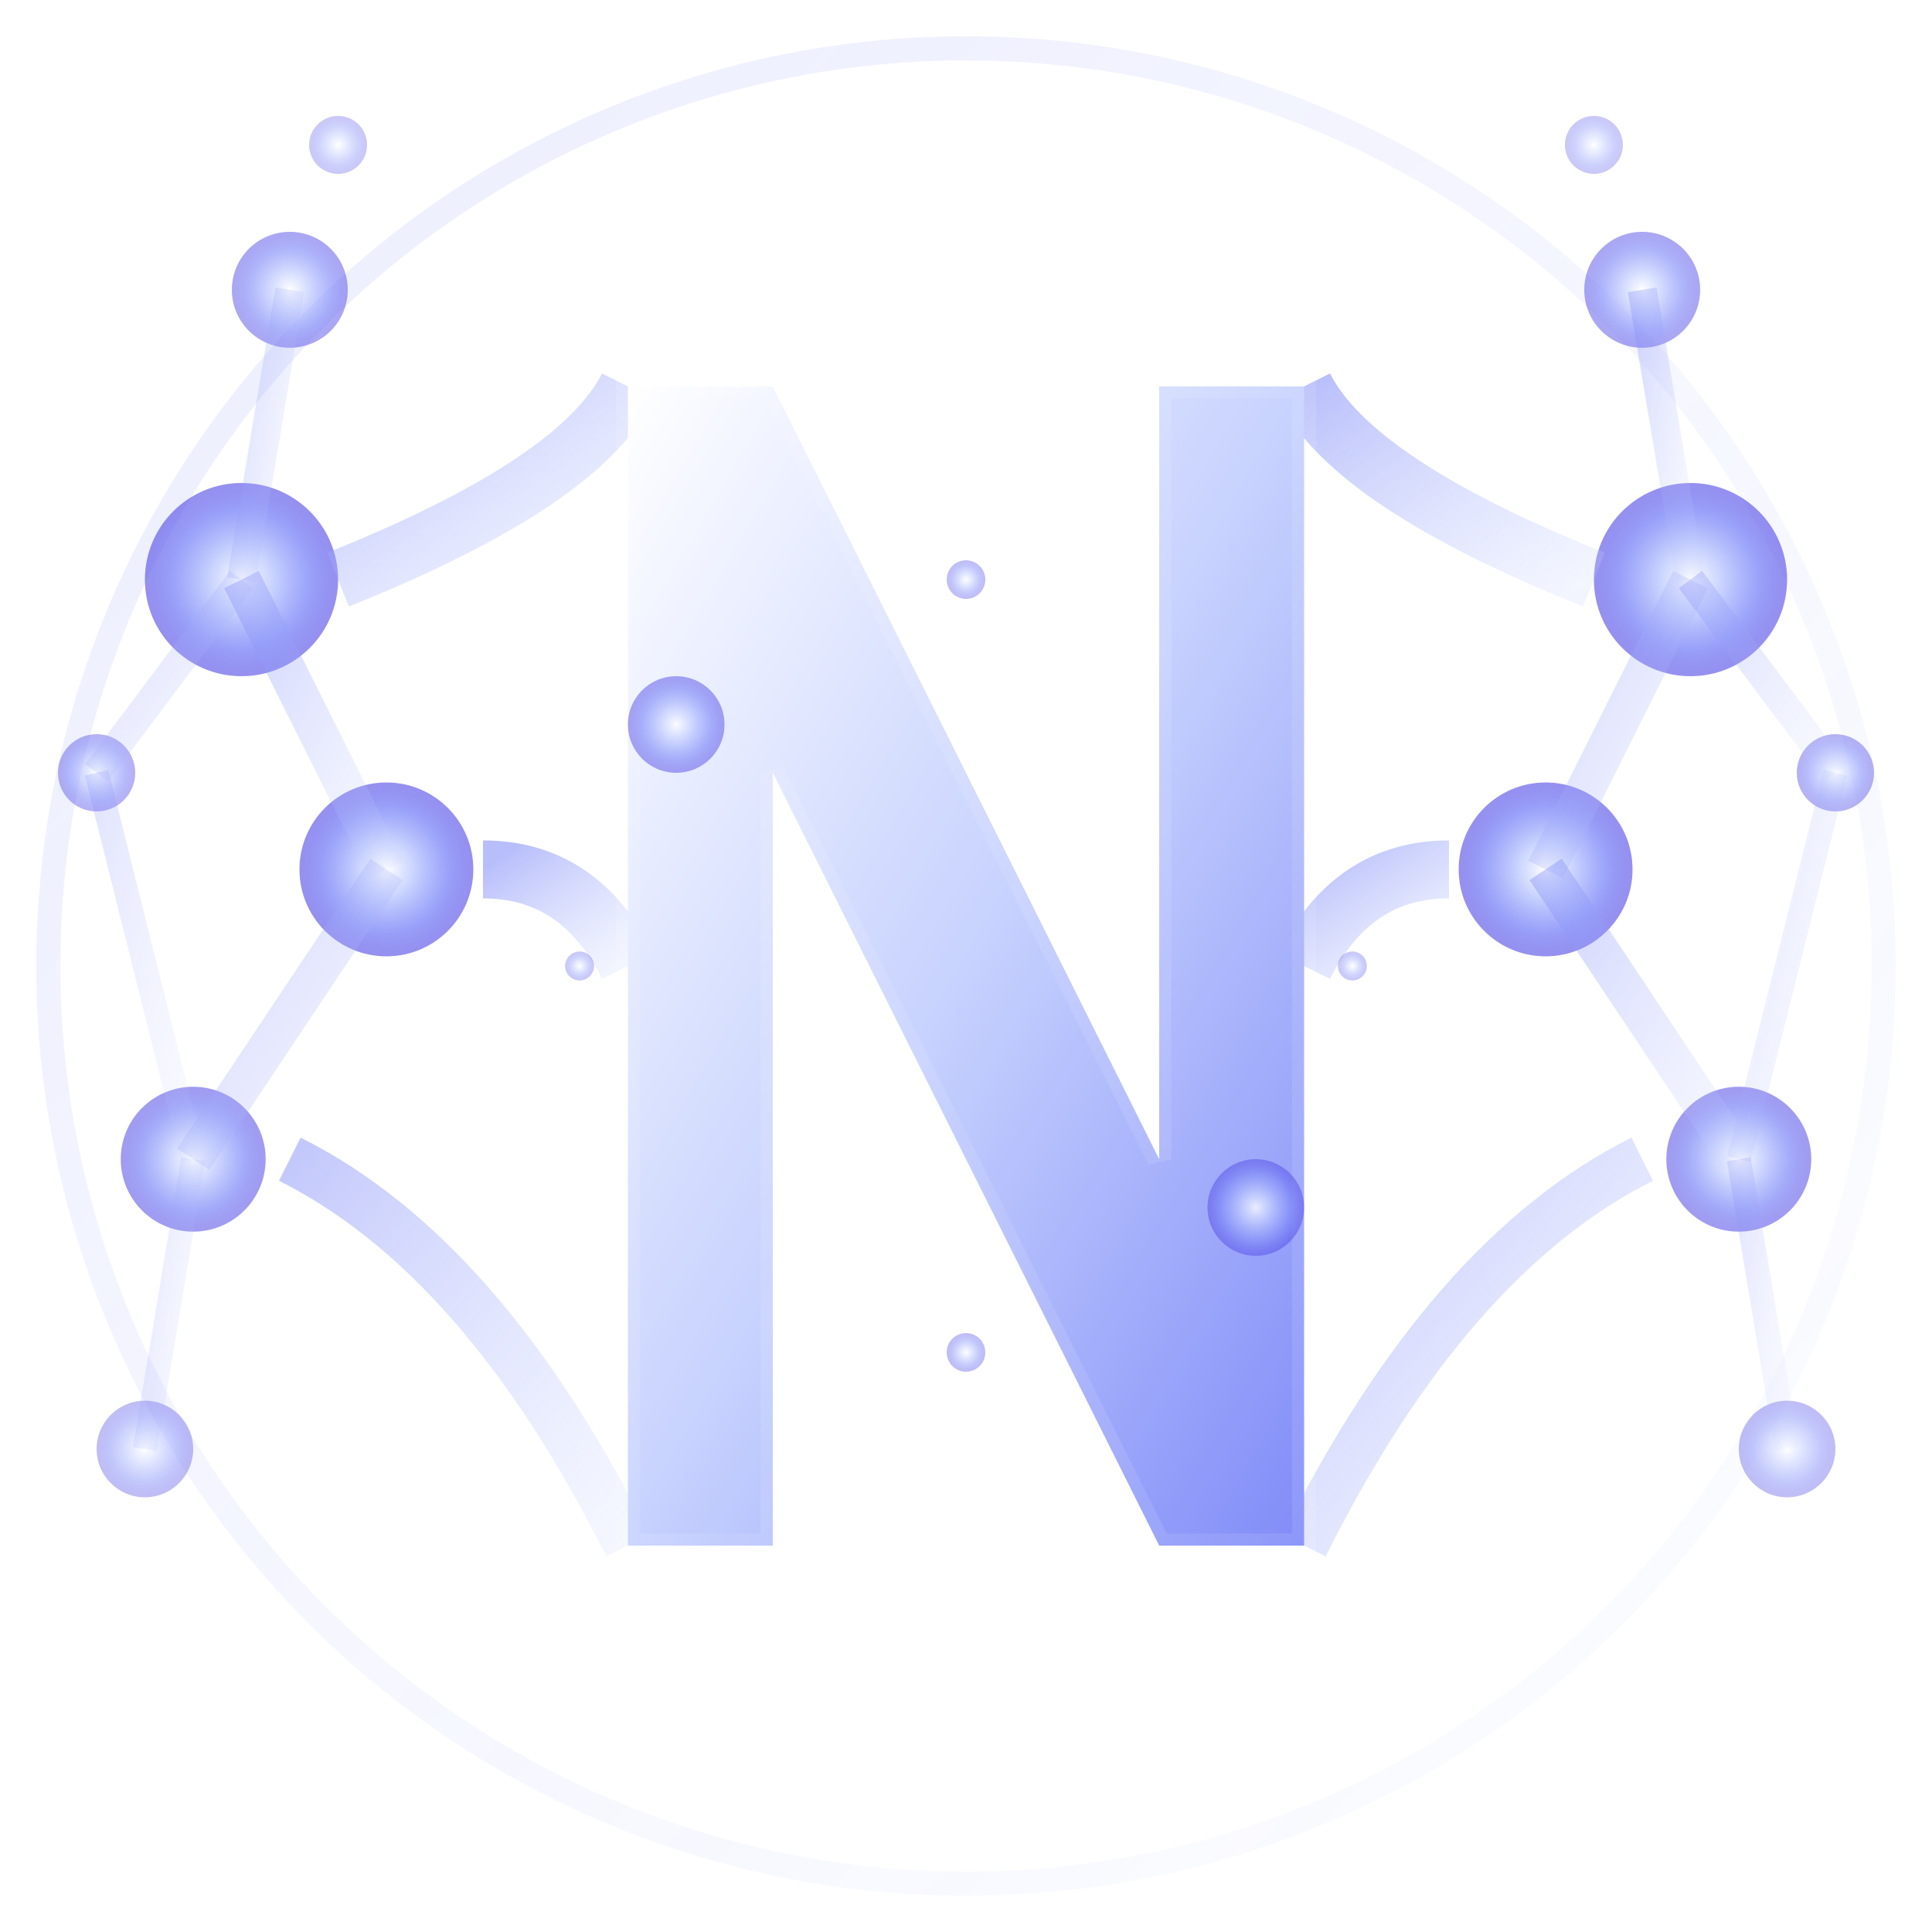 <svg width="40" height="40" viewBox="0 0 40 40" fill="none" xmlns="http://www.w3.org/2000/svg">
    <defs>
        <!-- Enhanced Gradients -->
        <radialGradient id="neuralGradient" cx="50%" cy="50%" r="50%">
            <stop offset="0%" style="stop-color:#FFFFFF;stop-opacity:1" />
            <stop offset="30%" style="stop-color:#C7D2FE;stop-opacity:0.9" />
            <stop offset="70%" style="stop-color:#818CF8;stop-opacity:0.8" />
            <stop offset="100%" style="stop-color:#4F46E5;stop-opacity:0.6" />
        </radialGradient>
        
        <linearGradient id="letterGradient" x1="0%" y1="0%" x2="100%" y2="100%">
            <stop offset="0%" style="stop-color:#FFFFFF;stop-opacity:1" />
            <stop offset="50%" style="stop-color:#C7D2FE;stop-opacity:1" />
            <stop offset="100%" style="stop-color:#818CF8;stop-opacity:1" />
        </linearGradient>
        
        <linearGradient id="connectionGradient" x1="0%" y1="0%" x2="100%" y2="100%">
            <stop offset="0%" style="stop-color:#818CF8;stop-opacity:0.8" />
            <stop offset="100%" style="stop-color:#C7D2FE;stop-opacity:0.3" />
        </linearGradient>
        
        <!-- Enhanced Glow Effect -->
        <filter id="glow" x="-50%" y="-50%" width="200%" height="200%">
            <feGaussianBlur stdDeviation="1.5" result="coloredBlur"/>
            <feMerge> 
                <feMergeNode in="coloredBlur"/>
                <feMergeNode in="SourceGraphic"/>
            </feMerge>
        </filter>
        
        <filter id="strongGlow" x="-50%" y="-50%" width="200%" height="200%">
            <feGaussianBlur stdDeviation="2" result="coloredBlur"/>
            <feMerge> 
                <feMergeNode in="coloredBlur"/>
                <feMergeNode in="SourceGraphic"/>
            </feMerge>
        </filter>
    </defs>
    
    <!-- Background Circle for Depth -->
    <circle cx="20" cy="20" r="19" fill="none" stroke="url(#connectionGradient)" stroke-width="0.5" opacity="0.2"/>
    
    <!-- Left Neural Network Cluster -->
    <g id="leftCluster">
        <!-- Primary Nodes -->
        <circle cx="5" cy="12" r="2" fill="url(#neuralGradient)" filter="url(#strongGlow)"/>
        <circle cx="8" cy="18" r="1.8" fill="url(#neuralGradient)" filter="url(#glow)"/>
        <circle cx="4" cy="24" r="1.5" fill="url(#neuralGradient)" opacity="0.9"/>
        <circle cx="6" cy="6" r="1.2" fill="url(#neuralGradient)" opacity="0.8"/>
        
        <!-- Secondary Nodes -->
        <circle cx="2" cy="16" r="0.8" fill="url(#neuralGradient)" opacity="0.7"/>
        <circle cx="3" cy="30" r="1" fill="url(#neuralGradient)" opacity="0.6"/>
        <circle cx="7" cy="3" r="0.6" fill="url(#neuralGradient)" opacity="0.5"/>
    </g>
    
    <!-- Right Neural Network Cluster -->
    <g id="rightCluster">
        <!-- Primary Nodes -->
        <circle cx="35" cy="12" r="2" fill="url(#neuralGradient)" filter="url(#strongGlow)"/>
        <circle cx="32" cy="18" r="1.8" fill="url(#neuralGradient)" filter="url(#glow)"/>
        <circle cx="36" cy="24" r="1.5" fill="url(#neuralGradient)" opacity="0.9"/>
        <circle cx="34" cy="6" r="1.2" fill="url(#neuralGradient)" opacity="0.8"/>
        
        <!-- Secondary Nodes -->
        <circle cx="38" cy="16" r="0.8" fill="url(#neuralGradient)" opacity="0.7"/>
        <circle cx="37" cy="30" r="1" fill="url(#neuralGradient)" opacity="0.6"/>
        <circle cx="33" cy="3" r="0.6" fill="url(#neuralGradient)" opacity="0.5"/>
    </g>
    
    <!-- Enhanced Connection Network - Left Side -->
    <g id="leftConnections" stroke="url(#connectionGradient)" fill="none">
        <!-- Primary connections to N -->
        <path d="M7 12 Q12 10 13 8" stroke-width="1.2" opacity="0.7"/>
        <path d="M10 18 Q12 18 13 20" stroke-width="1.2" opacity="0.7"/>
        <path d="M6 24 Q10 26 13 32" stroke-width="1" opacity="0.6"/>
        
        <!-- Inter-node connections -->
        <path d="M5 12 Q6 14 8 18" stroke-width="0.8" opacity="0.5"/>
        <path d="M8 18 Q6 21 4 24" stroke-width="0.8" opacity="0.5"/>
        <path d="M6 6 Q5.5 9 5 12" stroke-width="0.6" opacity="0.4"/>
        <path d="M2 16 Q3 20 4 24" stroke-width="0.5" opacity="0.3"/>
        
        <!-- Branching connections -->
        <path d="M5 12 Q3.5 14 2 16" stroke-width="0.6" opacity="0.4"/>
        <path d="M4 24 Q3.5 27 3 30" stroke-width="0.5" opacity="0.3"/>
    </g>
    
    <!-- Enhanced Connection Network - Right Side -->
    <g id="rightConnections" stroke="url(#connectionGradient)" fill="none">
        <!-- Primary connections to N -->
        <path d="M33 12 Q28 10 27 8" stroke-width="1.2" opacity="0.7"/>
        <path d="M30 18 Q28 18 27 20" stroke-width="1.2" opacity="0.7"/>
        <path d="M34 24 Q30 26 27 32" stroke-width="1" opacity="0.6"/>
        
        <!-- Inter-node connections -->
        <path d="M35 12 Q34 14 32 18" stroke-width="0.8" opacity="0.5"/>
        <path d="M32 18 Q34 21 36 24" stroke-width="0.8" opacity="0.5"/>
        <path d="M34 6 Q34.5 9 35 12" stroke-width="0.6" opacity="0.4"/>
        <path d="M38 16 Q37 20 36 24" stroke-width="0.5" opacity="0.3"/>
        
        <!-- Branching connections -->
        <path d="M35 12 Q36.5 14 38 16" stroke-width="0.6" opacity="0.4"/>
        <path d="M36 24 Q36.5 27 37 30" stroke-width="0.5" opacity="0.3"/>
    </g>
    
    <!-- Enhanced Letter "N" with better proportions -->
    <path d="M13 8 L13 32 L16 32 L16 16 L24 32 L27 32 L27 8 L24 8 L24 24 L16 8 L13 8 Z" 
          fill="url(#letterGradient)" 
          filter="url(#strongGlow)"
          stroke="rgba(255,255,255,0.1)" 
          stroke-width="0.5"/>
    
    <!-- Central Processing Nodes (representing AI processing) -->
    <circle cx="14" cy="15" r="1" fill="url(#neuralGradient)" opacity="0.8">
        <animate attributeName="r" values="1;1.3;1" dur="2.5s" repeatCount="indefinite"/>
        <animate attributeName="opacity" values="0.8;1;0.8" dur="2.5s" repeatCount="indefinite"/>
    </circle>
    <circle cx="26" cy="25" r="1" fill="url(#neuralGradient)" opacity="0.8">
        <animate attributeName="r" values="1;1.3;1" dur="2.5s" begin="1.25s" repeatCount="indefinite"/>
        <animate attributeName="opacity" values="0.8;1;0.8" dur="2.5s" begin="1.25s" repeatCount="indefinite"/>
    </circle>
    
    <!-- Data Flow Particles -->
    <g id="dataFlow">
        <circle cx="20" cy="12" r="0.4" fill="url(#neuralGradient)" opacity="0.6">
            <animate attributeName="opacity" values="0.6;1;0.6" dur="3s" repeatCount="indefinite"/>
            <animateTransform attributeName="transform" type="translate" 
                            values="0,0; 2,1; 0,0" dur="3s" repeatCount="indefinite"/>
        </circle>
        <circle cx="20" cy="28" r="0.4" fill="url(#neuralGradient)" opacity="0.6">
            <animate attributeName="opacity" values="0.6;1;0.6" dur="3s" begin="1.5s" repeatCount="indefinite"/>
            <animateTransform attributeName="transform" type="translate" 
                            values="0,0; -2,-1; 0,0" dur="3s" begin="1.5s" repeatCount="indefinite"/>
        </circle>
        <circle cx="12" cy="20" r="0.3" fill="url(#neuralGradient)" opacity="0.5">
            <animate attributeName="opacity" values="0.5;0.9;0.5" dur="4s" repeatCount="indefinite"/>
        </circle>
        <circle cx="28" cy="20" r="0.3" fill="url(#neuralGradient)" opacity="0.5">
            <animate attributeName="opacity" values="0.5;0.9;0.5" dur="4s" begin="2s" repeatCount="indefinite"/>
        </circle>
    </g>
</svg>